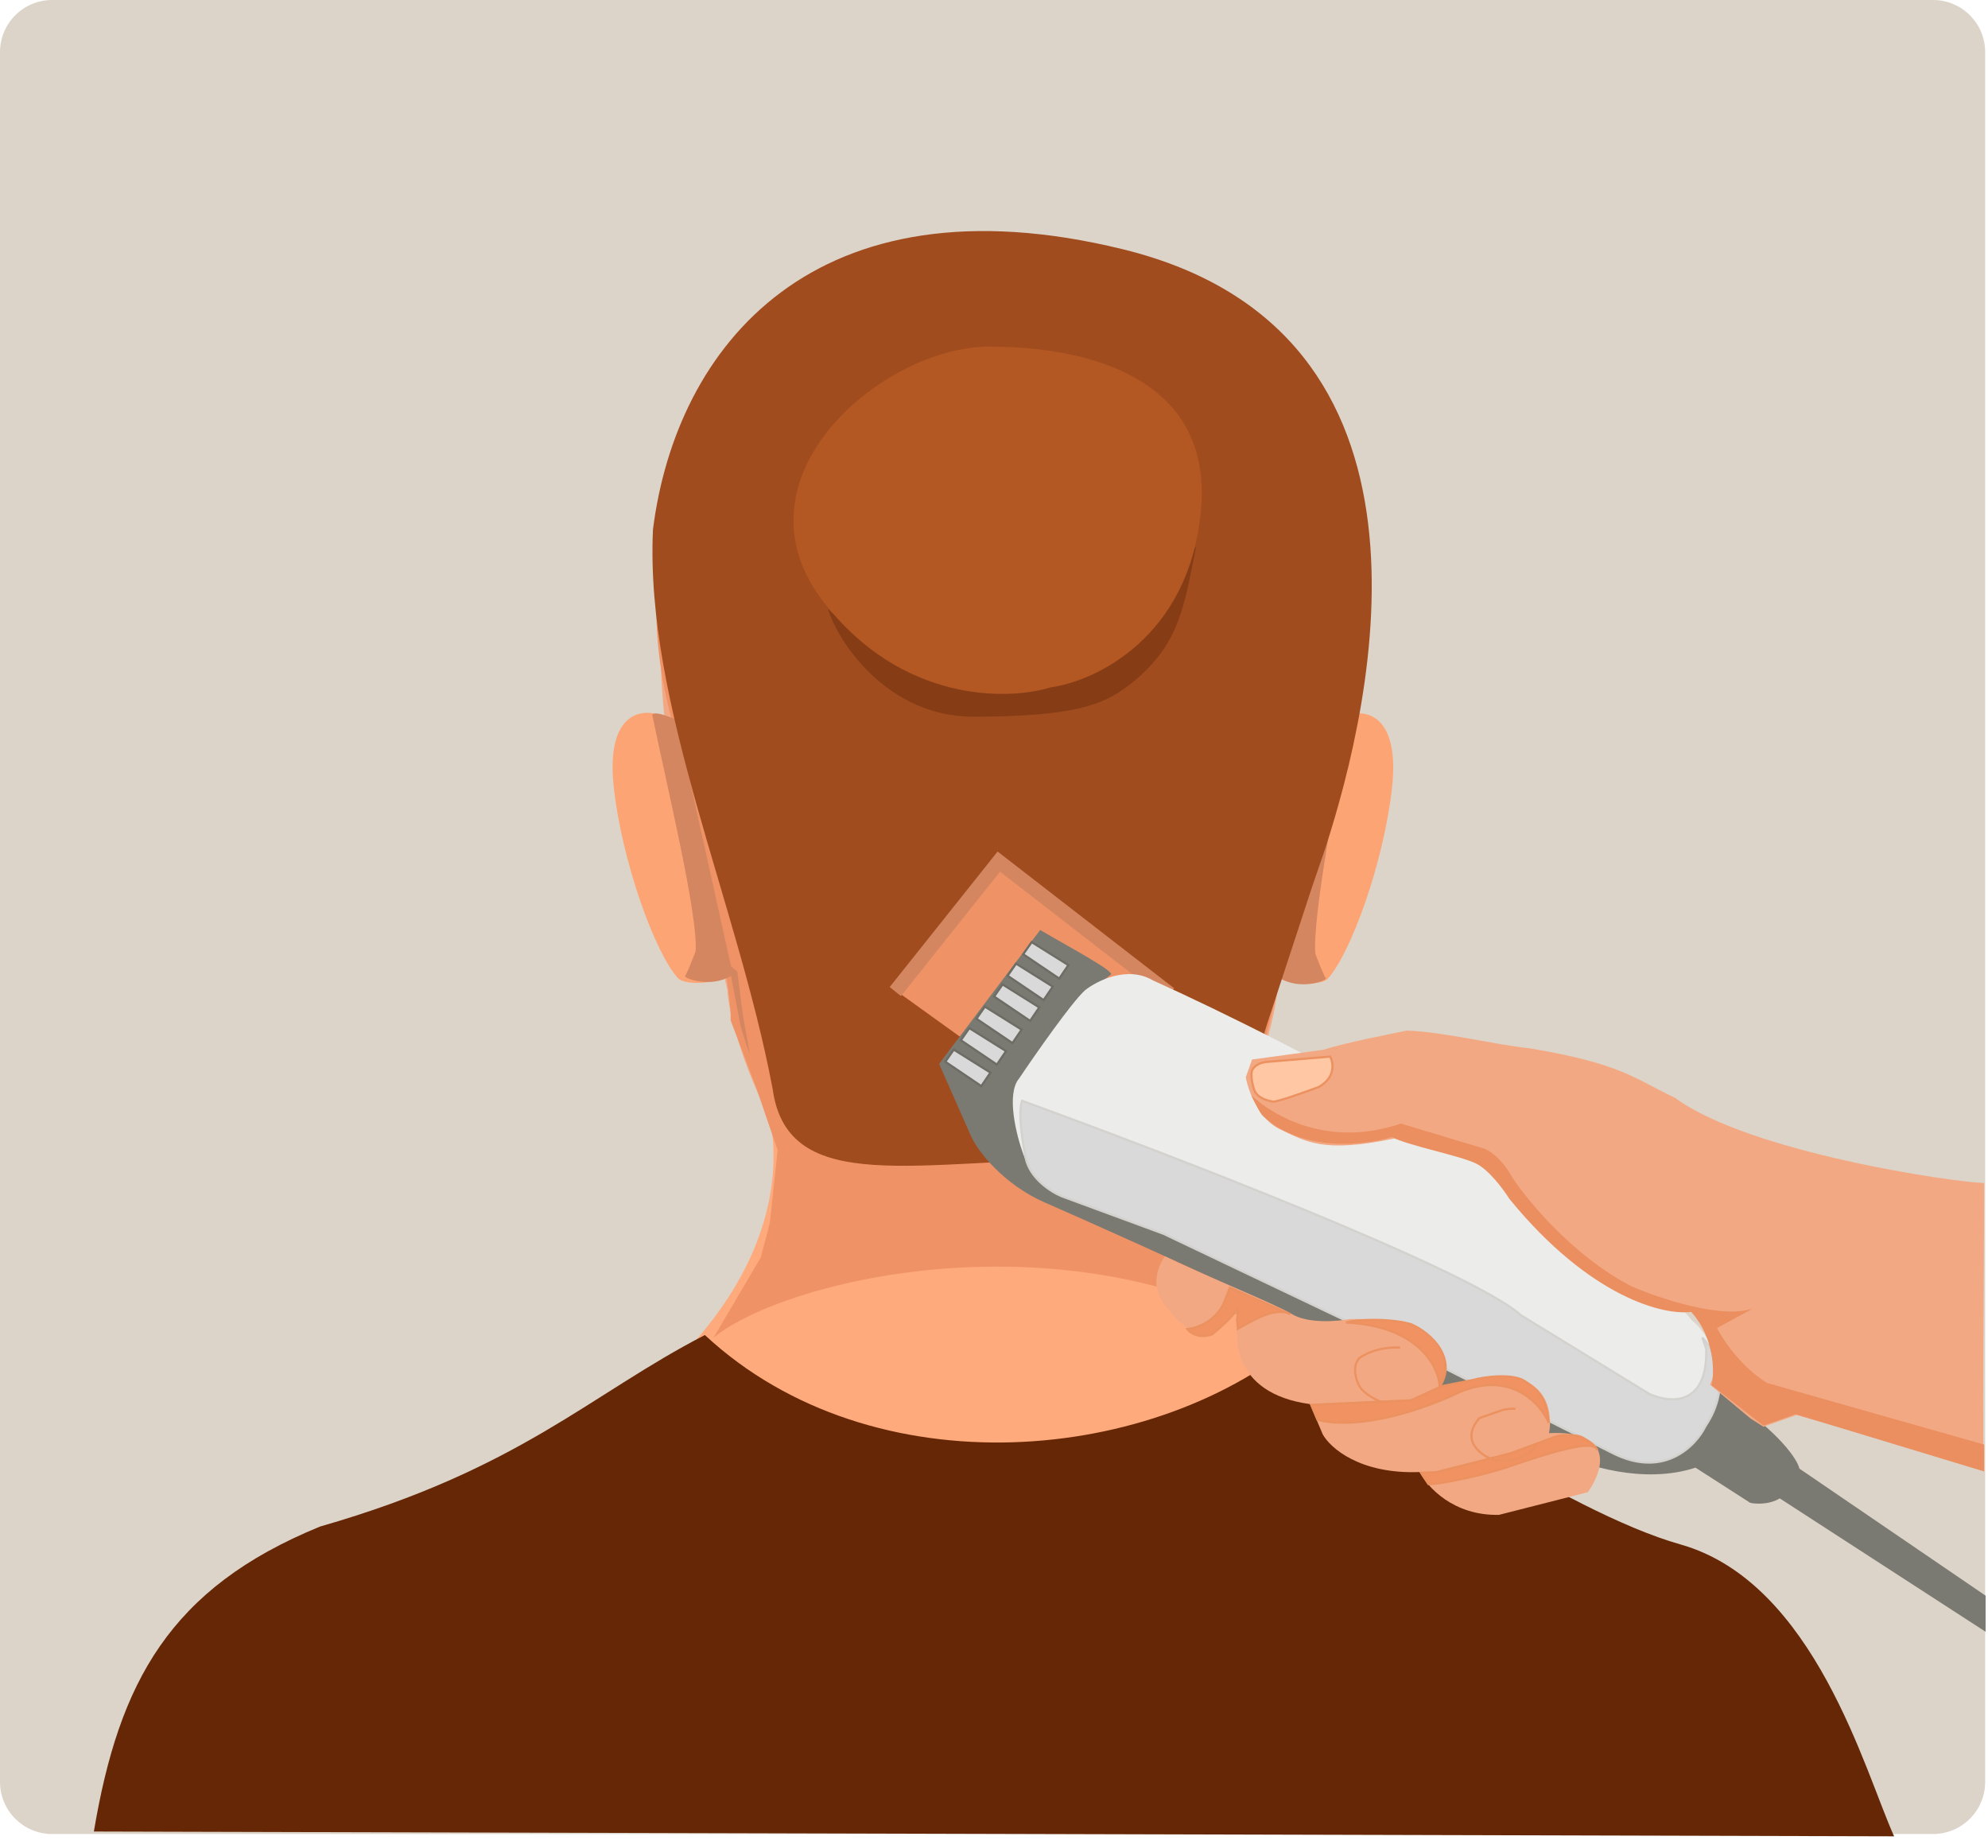 <svg width="413" height="384" viewBox="0 0 413 384" fill="none" xmlns="http://www.w3.org/2000/svg">
<path d="M0 10.824C0 4.846 4.846 0 10.824 0H401.586C407.564 0 412.41 4.846 412.41 10.824V370.195C412.41 376.173 407.564 381.019 401.586 381.019H10.824C4.846 381.019 0 376.173 0 370.195V10.824Z" fill="#DDD4C9"/>
<path d="M127.504 163.532C125.621 146.423 135.036 146.795 138.801 149.459L150.955 203.237C146.162 204.627 141.997 204.396 140.855 203.237C136.063 197.955 129.216 179.087 127.504 163.532Z" fill="#FDA475"/>
<path d="M256.225 230.993C252.802 270.78 267.351 275.057 268.379 277.142C223.463 293.404 171.552 282.354 149.243 275.578C156.227 270.435 160.933 262.51 160.819 260.715C169.677 256.887 161.846 240.321 160.819 232.734C157.395 229.26 151.393 212.634 151.108 205.626L138.099 149.681C134.675 116.739 141.405 99.664 143.02 94.597C153.718 61.033 189.279 51.69 206.567 50.821C242.445 49.292 263.914 74.364 269.563 87.105C278.977 104.483 280.057 136.766 277.775 150.723C280.24 146.553 283.481 148.986 284.793 150.723C290.407 158.09 284.85 177.769 281.369 186.688C276.577 206.425 268.988 205.337 265.793 202.325C264.286 219.283 257.823 228.502 256.225 230.993Z" fill="#F2A983"/>
<path d="M275.806 281.715C275.806 281.715 260.623 301.179 208.821 301.179C157.019 301.179 141.547 281.715 141.547 281.715C167.786 254.49 159.441 230.617 159.441 230.617C159.441 230.617 175.62 242.78 211.306 243.127C237.432 243.381 256.953 222.591 256.324 230.618C255.532 240.392 256.589 246.32 259.364 257.296C259.765 258.868 260.217 260.406 260.744 261.916C261.14 263.085 261.574 264.235 262.054 265.362C262.884 267.317 263.84 269.196 264.945 270.966C267.636 275.335 271.194 279.045 275.806 281.715Z" fill="#FFAA7C"/>
<path d="M238.292 178.146C271.701 136.749 259.456 80.962 250.688 64.631C250.688 64.631 265.882 77.861 269.137 84.239C272.393 90.617 277.385 109.355 277.385 113.321C277.385 117.286 280.424 139.758 278.254 147.029C276.083 154.299 265.665 204.751 265.665 204.751L261.54 221.275L253.944 234.935L259.587 262.254L268.703 279.218C222.495 251.253 162.972 265.785 148.238 277.896L158.025 261.271L159.923 254.114L161.55 238.976L156.92 225.461L151.788 212.001C151.968 206.588 149.101 189.087 138.905 147.029C128.709 104.971 151.245 73.366 163.448 66.393C160.411 69.476 156.217 84.928 154.499 90.617C144.737 139.941 156.398 166.402 163.448 173.467C197.508 205.175 227.536 189.798 238.292 178.146Z" fill="#EF9366"/>
<path d="M144.494 197.665C145.189 190.615 138.249 162.013 135.5 148.5C136.021 147.795 138 148.5 140.5 149.5L151.874 200.75L153.177 201.851L154.262 210.444L155.781 219.036L154.913 216.613L153.828 213.087L151.874 202.733C147.533 205.376 141.89 203.173 142.324 202.733C142.671 202.38 143.916 199.208 144.494 197.665Z" fill="#D38660"/>
<path d="M349.105 320.857C377.072 328.745 387.509 368.411 393.5 381.5L19.5 380.5C24.713 349.51 35.205 329.936 66.497 317.141C108.083 305.217 122.527 289.689 146.434 277.354C181.353 309.844 240.408 304.284 271.219 277.354C284.57 285.983 325.156 314.102 349.105 320.857Z" fill="#652705"/>
<path d="M289.191 163.636C291.074 146.527 281.66 146.899 277.894 149.563L265.741 203.341C270.534 204.731 274.699 204.499 275.84 203.341C280.633 198.059 287.48 179.19 289.191 163.636Z" fill="#FDA475"/>
<path d="M280.643 148.791C277.894 162.304 272.569 191.092 273.263 198.142C273.842 199.684 275.087 202.857 275.434 203.209C275.868 203.65 270.225 205.853 265.884 203.209L263.815 208.392L263.496 210.92L262.605 215.959L262.845 217.089L261.977 219.513L262.605 215.959L261.977 213L263.815 208.392L264.581 202.328L265.884 201.226L278.039 149.673C278.69 149.085 280.122 148.086 280.643 148.791Z" fill="#D38660"/>
<path d="M252.855 227.004L256.545 230.309C256.545 264.502 266.095 276.575 270.871 278.337L263.274 283.625L259.367 276.134C253.636 266.264 252.638 239.268 252.855 227.004Z" fill="#D38660"/>
<path d="M233.299 51.791C302.871 68.858 285.525 144.956 275.245 176.48L272.5 184.5L258.273 227.872C259.743 229.307 245.809 240.78 227.916 240.78C190.868 240.78 163.616 248.907 160.508 226.199C153.097 186.997 133.978 146.361 135.65 110.029C140.431 72.022 169.138 36.051 233.299 51.791Z" fill="#A14C1E"/>
<path d="M207.502 178.997L243.002 204.997L226.002 234.497L185.002 204.997L207.502 178.997Z" fill="#EF9366"/>
<path d="M172 126.5C206.596 158.027 236.715 129.52 248.5 113.5C246.104 125.451 245.17 133.641 235.574 141.526C230.061 146.056 224.541 148.895 202.13 148.895C184.2 148.895 173.894 133.015 172 126.5Z" fill="#723310" fill-opacity="0.58"/>
<path d="M249.478 106.283C252.634 73.602 216 72 205.5 72C183.5 72 150.992 99.234 171.194 125.186C187.356 145.948 209.284 145.585 218.227 142.808C227.592 141.527 246.952 132.427 249.478 106.283Z" fill="#B35723"/>
<path d="M186 206L207.5 179L243 206.5" stroke="#D38660" stroke-width="3"/>
<path d="M373.818 305.102L412.5 331.5L412.5 339L369.741 311.292C367.526 312.631 364.728 312.466 363.606 312.217L352.234 304.909C341.411 308.458 329.027 304.402 324.189 301.93C292.971 283.607 235.305 257.811 216.995 249.794C208.813 246.212 203.232 239.488 201.693 235.955L195.097 221.02L216.088 193.205C221.651 196.492 231.685 201.817 230.768 202.478C225.025 206.614 216.924 217.303 213.132 223.395C209.942 229.662 213.658 238.754 215.914 242.517C217.573 243.856 217.329 243.844 219.806 245.475C222.282 247.106 221.845 246.763 223.402 247.58C231.877 248.859 262.553 264.016 276.832 271.434C288.528 275.761 313.665 285.866 320.646 291.678C327.627 297.49 339.353 301.073 344.343 302.138C353.247 300.782 356.676 292.855 357.278 289.061L358.575 290.047C369.806 297.642 373.417 303.248 373.818 305.102Z" fill="#7B7A72"/>
<path d="M353.894 294.485C359.846 284.587 354.75 276.896 351.458 274.288C330.367 248.678 268.071 216.555 239.559 203.695C234.265 200.552 227.935 203.727 225.431 205.708C222.657 208.197 215.12 218.994 211.698 224.082C208.989 227.313 211.16 235.903 212.585 239.794C214.061 244.065 218.64 246.707 220.744 247.494C232.636 250.079 246.517 256.641 253.976 260.636C264.83 266.448 309.583 287.563 333.301 299.928C344.402 306.038 351.655 298.845 353.894 294.485Z" fill="#ECEDEA"/>
<path d="M315.936 273.222C305.658 263.959 242.581 239.677 212.327 228.694C211.439 231.104 212.473 237.649 213.101 240.619C214.006 244.897 218.491 247.683 220.62 248.541L241.715 256.313L294.947 281.67L334.901 301.813C345.595 307.299 352.275 300.432 354.279 296.313C359.96 287.846 356.225 280.498 353.648 277.882L354.46 280.232C354.821 292.348 346.723 291.512 342.628 289.58L315.936 273.222Z" fill="#D9D9D9" stroke="#D3D2CE" stroke-width="0.452"/>
<path d="M412.205 245.769C412.205 263.349 411.744 303.803 412.205 305.17L373.239 293.965L366.36 296.401L363.692 294.716L355.247 287.665L356.403 284.864L354.283 275.813L351.319 272.559C334.995 269.54 327.338 264.314 307.984 241.521L289.698 236.519C274.667 239.689 271.251 237.074 265.965 234.642C261.513 232.594 259.3 226.642 258.805 223.789L260.112 220.112L274.883 218.095C279.944 216.495 288.798 214.842 292.207 214.113C299.253 214.248 311.577 217.217 317.674 217.767C336.987 220.971 339.759 224.213 347.984 228.075C363.393 239.45 406.182 245.67 412.205 245.769Z" fill="#F2A983"/>
<path d="M366.335 296.171L373.006 293.809L412.207 305.703L412.203 300.109L367.077 287.301C361.629 283.875 357.891 278.281 356.703 275.912L364.192 271.826C357.688 274.129 344.571 269.689 338.825 267.18C326.818 260.912 317.387 249.508 314.173 244.589C311.841 240.442 309.206 238.857 308.18 238.582L291.037 233.415C275.638 238.676 264.164 231.525 259.936 227.523C261.019 229.626 261.864 231.552 262.567 232.02C270.681 239.475 283.693 237.929 289.184 236.223C292.342 237.974 303.314 240.066 306.679 241.744C309.372 243.085 312.41 247.206 313.593 249.098C330.441 269.719 345.795 273.319 351.366 272.542C356.224 278.09 356.196 285.018 355.575 287.788L366.335 296.171Z" fill="#EB8F61"/>
<path d="M273.978 225.823C277.501 223.841 277.02 220.787 276.339 219.509L263.559 220.578C260.93 220.721 260.097 222.093 260.009 222.761C259.943 223.262 259.959 224.691 260.55 226.399C261.14 228.108 263.434 228.75 264.507 228.857C265.138 229.022 271.084 226.903 273.978 225.823Z" fill="#FFC7A3" stroke="#EC9160" stroke-width="0.452"/>
<path d="M321.804 297.735C335.747 297.125 332.991 305.664 329.871 310.01L311.413 314.714C301.926 314.933 296.485 308.875 294.951 305.819C282.493 306.299 276.315 300.783 274.784 297.965L272.143 291.705C255.882 289.482 255.787 277.354 257.772 271.567L255.372 274.309C252.375 277.258 249.425 277.161 248.324 276.745C247.681 276.728 245.554 275.646 242.192 271.452C238.83 267.258 240.523 263.184 242 261C249.209 264.566 264.897 270.874 268.292 272.953C271.688 275.031 277.767 274.54 280.381 274.035C301.473 273.632 301.61 283.116 299.042 287.908L308.529 286.304C321.257 284.392 322.682 293.128 321.804 297.735Z" fill="#F2A983"/>
<path d="M279.657 274.766C294.815 275.457 299.033 284.248 299.099 288.13C302.808 282.258 297.38 276.929 293.168 275.118C288.694 273.795 281.508 274.126 279.657 274.766Z" fill="#F09262"/>
<path d="M268.062 273.035L267.389 272.738C264.211 271.721 259.278 274.907 257.161 276.084L256.998 274.228L257.254 271.51C256.642 273.06 253.372 275.959 251.814 277.215C249.08 278.159 247.237 276.884 246.657 276.128C251.053 275.565 253.5 272.408 254.174 270.9L255.5 267.5L267.389 272.738C267.623 272.813 267.848 272.911 268.062 273.035Z" fill="#F09262"/>
<path d="M279.657 274.766C294.815 275.457 299.033 284.248 299.099 288.13C302.808 282.258 297.38 276.929 293.168 275.118C288.694 273.795 281.508 274.126 279.657 274.766Z" stroke="#EC9160" stroke-width="0.452"/>
<path d="M268.062 273.035L267.389 272.738C264.211 271.721 259.278 274.907 257.161 276.084L256.998 274.228L257.254 271.51C256.642 273.06 253.372 275.959 251.814 277.215C249.08 278.159 247.237 276.884 246.657 276.128C251.053 275.565 253.5 272.408 254.174 270.9L255.5 267.5L267.389 272.738C267.623 272.813 267.848 272.911 268.062 273.035Z" stroke="#EC9160" stroke-width="0.452"/>
<path d="M302.254 289.666C313.913 284.107 320.288 292.041 321.757 295.598C321.324 292.687 321.48 289.956 316.874 287.005C314.569 285.315 308.621 285.952 306.009 286.695L299.52 287.981L293.12 290.91L272.406 291.852L273.727 294.981C283.128 297.279 296.566 292.349 302.254 289.666Z" fill="#F09262" stroke="#EC9160" stroke-width="0.452"/>
<path d="M331.635 300.907C331.715 300.998 331.778 301.097 331.827 301.204C331.767 301.102 331.703 301.003 331.635 300.907C330.628 299.774 326.859 300.052 313.214 304.767C308.729 306.317 299.091 308.452 296.745 308.306L295.219 305.965L298.29 305.86L313.897 301.901L323.007 298.514C323.98 298.098 327.589 297.935 328.798 298.665C330.152 299.483 331.045 300.077 331.635 300.907Z" fill="#F09262"/>
<path d="M331.827 301.204C331.168 299.759 327.951 299.675 313.214 304.767C308.729 306.317 299.091 308.452 296.745 308.306L295.219 305.965L298.29 305.86L313.897 301.901L323.007 298.514C323.98 298.098 327.589 297.935 328.798 298.665C330.308 299.577 331.244 300.21 331.827 301.204Z" stroke="#EC9160" stroke-width="0.452"/>
<path d="M287.419 291.434C286.152 290.995 283.37 289.677 282.378 287.916C281.747 286.779 280.849 284.045 282.316 282.2C283.378 281.354 286.576 279.723 290.867 279.962" stroke="#EC9160" stroke-width="0.452"/>
<path d="M319.292 300.038C318.64 301.379 315.947 303.919 310.395 303.351C307.669 302.38 303.247 299.27 307.369 294.594L312.282 292.897C312.876 292.771 314.222 292.561 314.852 292.726" stroke="#EC9160" stroke-width="0.452"/>
<path d="M221.953 200.501L214.326 195.725L212.567 198.246L220.055 203.309L221.953 200.501Z" fill="#D9D9D9" stroke="#6E6D65" stroke-width="0.452"/>
<path d="M218.711 204.968L211.084 200.192L209.325 202.713L216.812 207.776L218.711 204.968Z" fill="#D9D9D9" stroke="#6E6D65" stroke-width="0.452"/>
<path d="M215.906 209.288L208.279 204.512L206.52 207.033L214.008 212.096L215.906 209.288Z" fill="#D9D9D9" stroke="#6E6D65" stroke-width="0.452"/>
<path d="M212.235 213.901L204.607 209.126L202.848 211.646L210.336 216.709L212.235 213.901Z" fill="#D9D9D9" stroke="#6E6D65" stroke-width="0.452"/>
<path d="M209 218.366L201.373 213.59L199.614 216.111L207.102 221.174L209 218.366Z" fill="#D9D9D9" stroke="#6E6D65" stroke-width="0.452"/>
<path d="M205.766 222.833L198.138 218.057L196.38 220.578L203.867 225.641L205.766 222.833Z" fill="#D9D9D9" stroke="#6E6D65" stroke-width="0.452"/>
</svg>
